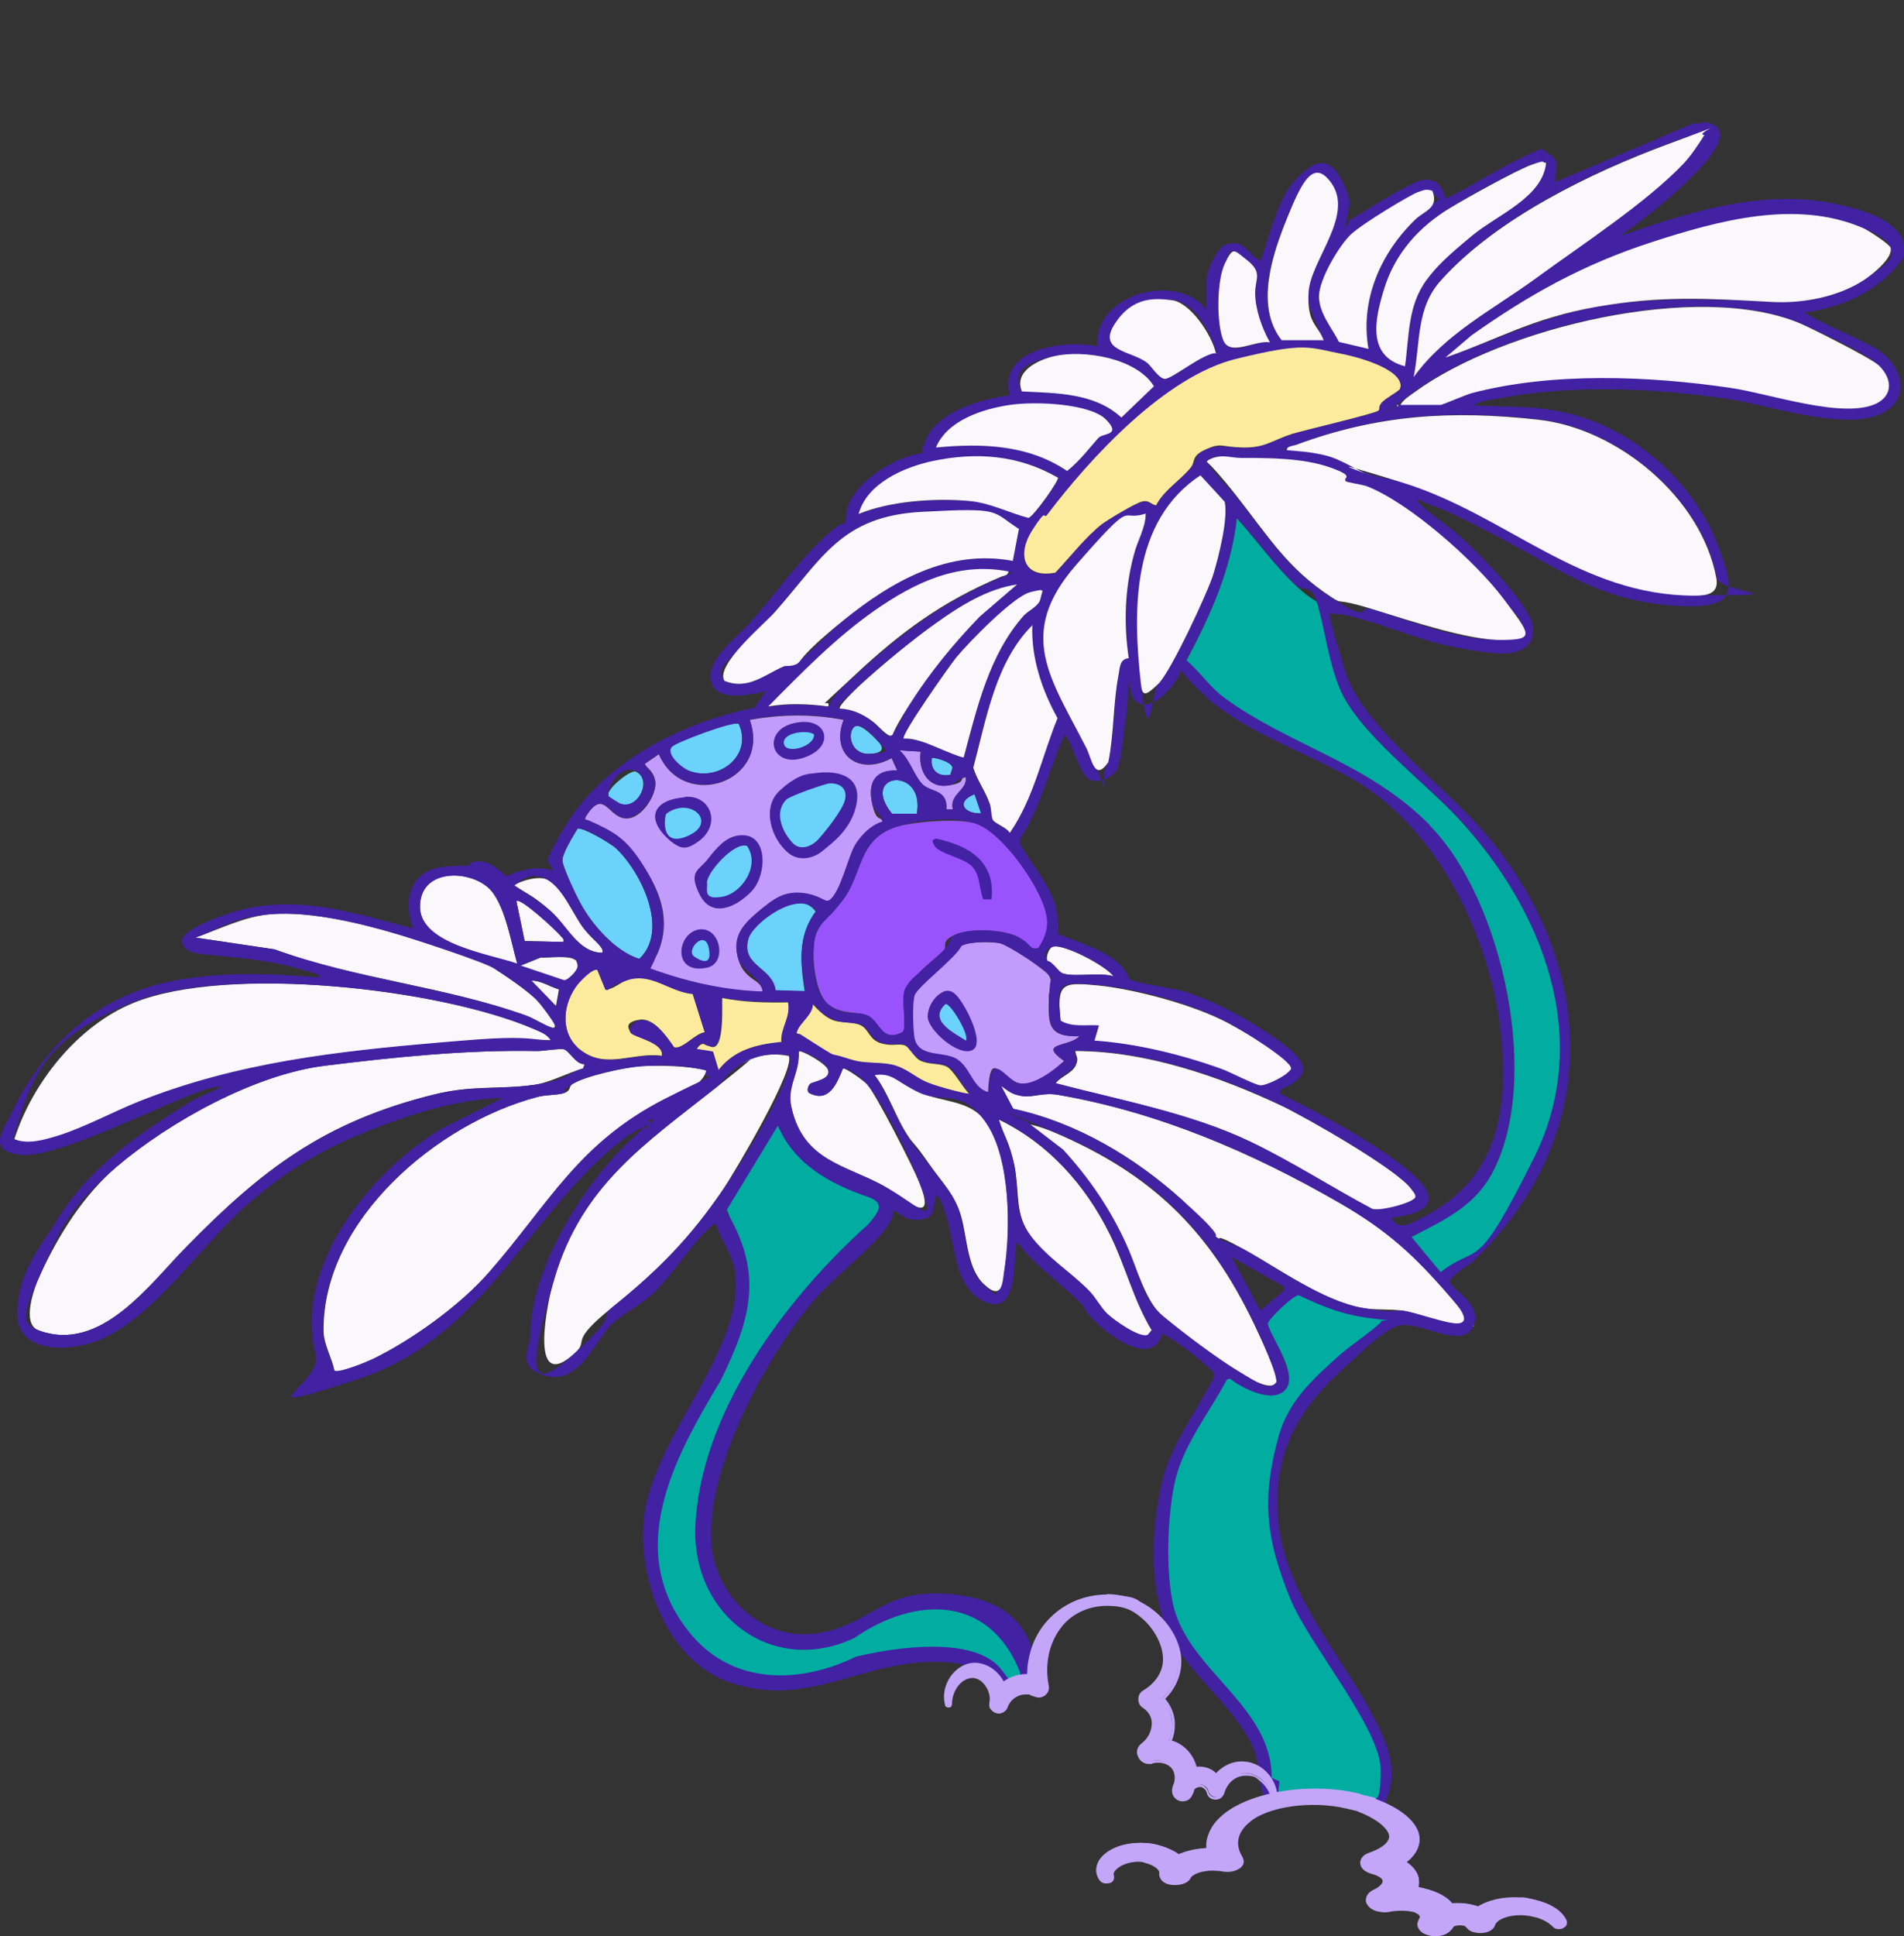 <?xml version="1.0" encoding="UTF-8"?>
<svg id="Layer_1" xmlns="http://www.w3.org/2000/svg" version="1.1" viewBox="0 0 438.4 445.6">
  <rect x="0" y="0" width="438.4" height="445.6" fill="#333333" stroke="none"/>
  <!-- Generator: Adobe Illustrator 29.6.1, SVG Export Plug-In . SVG Version: 2.1.1 Build 9)  -->
  <defs>
    <style>
      .st0 {
        fill: #fbf8fc;
      }

      .st1 {
        fill: #01aca1;
      }

      .st2 {
        stroke: #c3a6f8;
        stroke-linecap: round;
        stroke-linejoin: round;
        stroke-width: 2px;
      }

      .st2, .st3 {
        fill: #c3a6f8;
      }

      .st4 {
        fill: #fcea9d;
      }

      .st5 {
        fill: #6bd2fb;
      }

      .st6 {
        fill: #4221a3;
      }

      .st7 {
        fill: #9953fd;
      }

      .st8 {
        fill: #c39bfc;
      }
    </style>
  </defs>
  <g id="garden">
    <g id="flowersandbug">
      <g>
        <g>
          <path class="st1" d="M236.7,387.8c-1.7.1-4.2-.2-5.9-.5,1.8-2.4-4.4-5.8-6.1-6.5-5-2-19.8-.9-25.3.5s-6,2.5-8.9,3.4c-22.3,6.5-38.4-8.1-39.5-30.2s28.6-44.9,19.5-68.2-3.8-6.7-3.7-8.1l13.3-22c1.4,6.8,7.9,12.5,14,15.4s10.1,3.2,10.1,5.5c-1.4,5.4-7,8.6-10.7,12.4-15.4,15.8-33.6,43.5-31.5,66.5,1.2,13,13,23.7,26.2,22.3s16.6-10.7,31.2-9.2,18.1,10.6,17.5,18.7h-.2Z"/>
          <path class="st0" d="M134.6,244.9l-.3,1c-3.6,1-7.7,3.3-11.4,3.8-7.9,1.1-14.2,0-22.9,2.2-25.1,6.2-39.5,17.1-57.1,35.1-8.5,8.6-19.7,24.5-34,19.2-4.1-1.5-1-9.9.4-12.9,4.2-9.1,9.9-18.2,17.6-24.8,12.3-10.4,31.8-21.2,47.8-23.2,16.1-2,32.6-3.7,48.8-3.4,1.5,0,5.7-.6,6.3-.4,1.3.3,2.8,3.6,4.8,3.4h0Z"/>
          <path class="st0" d="M162.7,246.4c-1.5,4.3-6.2,4.8-9.5,6.5-20,10.2-26.6,24.1-40.5,39.9-6.7,7.6-17.8,15.6-26.8,20s-8,3.4-8.9,2.6c-.6-2.9-2.5-6.1-2.5-9.1-.2-25.6,26.3-47.8,49.2-53.8,2.1-.6,5-.4,6.4-1s.8-1.3,1.6-1.9c2.8-1.9,12.5-4,16-4.2s10.4-.2,15.1,1h-.1Z"/>
          <path class="st0" d="M126.8,239.5c-3,0-5.6-.5-8.6-.5-4.9,0-11.2.6-16.2,1-24.3,2-47,4.6-69.7,13.6-6.1,2.4-12.6,6-18.7,7.9s-7,2.1-10.3.7c4.1-12.9,14.6-26.2,27.5-31.4,21.7-8.8,70.7-3.3,92.3,6.1s3.2,1.3,4,2.7h-.3q0-.1,0-.1Z"/>
          <path class="st0" d="M233.3,255.2l-2.8-5.3c1.3.9,3.5,2.2,5.1,2.4,2.5.3,4.6-.9,8.1-.3,23.1,4,44.7,13.3,64.8,24.9,11.1,6.4,17.3,12.1,25.6,21.8s5.2,5.7,1.5,5.9-9.2-2.4-12.4-2.9-6.7-.1-9.7-.7c-8.9-1.7-19.1-9-27-13.4s-4.9-1.8-6.2-2.7-6-6.8-8.1-8.7c-10.9-9.9-24.4-17.9-38.9-21h0Z"/>
          <path class="st0" d="M181.5,242.9c2.3,2.3-12.6,27.3-14.9,30.7-7.7,11.4-15,18.8-25.5,27.2s-5.3,7.5-8.7,10.6c-11,10.1-6.3-12.3-4.8-17.1,6.4-21.5,21-31.1,37.3-44s3.2-3.5,5-4.8c3.4-2.5,7.4-3.3,11.5-2.5h.1q0-.1,0-.1Z"/>
          <path class="st0" d="M293.8,318.3c-1.5,2.1-7.3-1.8-8.8-2.7-4.5-2.7-13-9.1-17.1-12.5s-5.9-10.7-8.7-16.9-8.4-14.9-14.4-21.5l-7.7-5.9c2,.4,3.9,1.1,5.8,1.9,22.2,9.5,35.4,22.3,45.8,43.9.9,1.9,6,12.5,5.1,13.8h0q0-.1,0,0Z"/>
          <path class="st0" d="M243.1,249.3c1.1-1.5,3.8-2.3,4.6-4.1s0-2-.1-3.3c16.2,0,33.1,5.8,47.7,12.7,5.8,2.8,26.5,14.6,29.7,19.1s.9,1.1,1,1.9c-.3,1.2-8.3,3.4-10,2.7-9.2-4.9-18.6-10.9-27.9-15.4-13.8-6.7-30.1-9.6-44.9-13.5h-.1q0-.1,0-.1Z"/>
          <path class="st0" d="M113.8,222.9c2.5,1.6,8,5.3,10,7.5s3.7,4.9,3.9,5.4,0,.9-.7.7c-1.4-.4-3.9-2-5.7-2.7-18.8-6.8-39.2-8.4-58.1-15.3l-18.2-2.7c5.7-2,11.3-4.9,17.5-5.4,9-.7,20.7,2.1,29.3,4.7s19.9,6.4,22,7.8Z"/>
          <path class="st0" d="M201.2,247.4c4.4-.9,7.3,2.5,10.6,4,5.4,2.5,11.8,1.6,15.5,7.2,5.4,8.2,5.5,24.4,4,33.9-.2,1.3-.3,4-1.4,4.5-1.1.6-2.4-.6-3.2-1.3-4-3.5-4-10.9-5.4-15.8s-4.3-7.6-7.5-12.2-3.3-4.2-4.5-5.9c-3.1-4.5-4.6-10.1-8-14.5h-.1q0,.1,0,0Z"/>
          <path class="st0" d="M230,257.7c11.4,5.5,19.9,15,25.5,26.3,3.6,7.2,5.5,15.3,9.7,22.2l-.9,1.1c-1.8.9-7.9-3.5-9.4-4.9s-2.5-3.4-3.9-5c-4.2-4.4-10-7.9-13.7-12.9s-2.5-10-3.7-16-2.5-7.1-3.6-10.7h0q0-.1,0-.1Z"/>
          <path class="st0" d="M252,239.5l1-3.4c-3-.1-6.1.6-8.8-1.1-.9-8.7.3-9,8.5-8.2,8.2.8,22.3,4.4,30.5,8.9s14.4,8.6,14.1,10.4c-.9,1.6-5.5,3.9-7.1,3.8s-7.1-3.1-9-3.8c-9.2-3.3-19.4-5.8-29.2-6.5h0q0-.1,0,0Z"/>
          <path class="st0" d="M186.5,249.5c-.4.4-.9,1.7-.1,2.1,4.4,2.3,6.3-2.2,7.7-5.7.9,0,4.8,2.9,5.5,3.6,2,2.1,10.7,19.2,12.1,22.7,4.5,11.4-4.5,2.7-8.5.6-8.7-4.7-18.1-5.7-20.9-17.6s2-8.2,1.6-13.2c.4-.5,6.4,2.8,6.8,4.3.6,2.3-3.4,2.6-4.2,3.2h0Z"/>
          <path class="st4" d="M137.6,223.3l1.8,4.4c1.4.3,3.6-1.7,5.1-2.2,5.4-1.8,9.5,2.6,15,3.2l2.8,8.9c-2.1.1-5.2,4.1-7.1,3.4-1.6-2.3-4.6-6.8-7.9-6.3s-2.8,1.8-2.1,2.9,7.8,2.2,7.2,5.4c-6.5-.9-12.6,3.1-18.4-1.1-4.9-3.5-4.7-10-1.5-14.7s4.1-4.6,5.1-4h0q0,.1,0,.1Z"/>
          <path class="st4" d="M223.4,251.8c-.4.3-8.9-2.1-10-2.6-2.9-1.2-4.7-3.4-8.2-4.1s-5.7-.2-8-.8-3-1-5.5-1.5-6.4-4-7.6-4.7-.9.1-.6-.8c.7-2,3.6-3.7,3.6-6.2,1.3,1.4,2.9,3,4.7,3.7s4.9.3,6.6,1.3,1.8,3.2,4.4,4,4.1,0,5.5.5,2,2.8,3.8,3.6,4,.5,5.7,1.2,3.8,4.9,5.5,6.5h.1q0-.1,0,0Z"/>
          <path class="st4" d="M181.5,230.6c.8,3.6-1.7,5.9-1.5,9.3-5.7.5-10.8,1.7-14.5,6.5l-1.3-4.3-3.8-.6c1.5-2.5,2.7-.5,3.7-.5,2.7.1,2.1-9.4,2.2-11.3,5,1,10.2,1.1,15.3,1h-.1q0-.1,0,0Z"/>
          <path class="st0" d="M138.6,219.3c-5.5-.2-7.9-6.1-11.8-9.6s-5.5-4-8.4-5.9c1.6-1.2,5.9-2.3,7.7-1.3,3.7,2.2,5.9,8.1,8.4,11.3s5.1,4.5,4.1,5.5Z"/>
          <path class="st0" d="M129.7,216.8l-8.9-.2-1.9-9.2c.9-1,9.2,6.8,10.1,7.9s1,.6.7,1.5h0Z"/>
          <path class="st0" d="M132.5,220.9c.3.3.4.8.5,1.2.3,1.1-2.2,3.6-3.1,3.6l-10.1-3.4,4.7-1.9c1.8.1,6.8-.6,8,.6h0q0-.1,0-.1Z"/>
          <path class="st0" d="M128.7,227.7l-.7,3.9-5.7-5.9c2.3,0,4.2,1.4,6.3,2h.1,0Z"/>
          <path class="st0" d="M112.3,204.2c3.9,3.3,5.4,12.8,6.8,17.6-6.3-2.1-22.4-4.4-22.4-13.1s10.8-8.6,15.6-4.5h0Z"/>
          <g>
            <path class="st0" d="M256.4,224.7c-3.2-.9-8.8.2-11.5-.6s-2.2-2.7-3.7-2.9c-.5-.8.3-3,1.2-3.3,2.4-.8,12.2,4.4,14,6.8Z"/>
            <g>
              <path class="st8" d="M194.3,165.6c-3.2,8.3,3.6,13,11,8.9l1.3,2.9c-5.1-.2-6.8,2.8-5.8,7.5s2.1,2.7,2.4,4.3c-2,.4-5,3.3-6.1,5-1.8,2.7-3.5,11.3-6.2,13.1s-4.4-1.5-6.2-1.7c-4.1-.4-7,1.7-10,4.2s-6.2,5.9-4.7,11,5.4,4.4,5.6,7.5c-9-.3-17.7-2.3-26.1-5.4.2-1.4,1.4-2.3,2-3.7,3.1-7.5.5-14.1-3.7-20.4s-6.4-7.2-12.3-9.9-.9.3-.7-.8c4.1-6.6,5-.6,8.7.2s7.3-4.6,7.4-7.7-2.5-4.1-2.4-4.8l3.2-2.2c5.8,13.3,26,6.3,20.9-7.9,7.2-1.3,14.5-1.4,21.7,0h0q0-.1,0-.1Z"/>
              <path class="st5" d="M141.9,195.3c5.7,5.4,12.3,18.8,5.3,25.4-5.5-1.7-10.9-7.9-13.6-12.9s-4-8.7-4.1-9.6c-.2-1.6,2.6-6,3.5-7.5,1.5-.2,7.7,3.5,8.9,4.6h0Z"/>
              <path class="st5" d="M185.4,228.2l-6.9-.2c-.6-5.3-7.9-5.6-6.3-11.7s11.9-11.8,15.6-6.5c-4.2,5.7-3.5,11.9-2.5,18.5h.1q0-.1,0-.1Z"/>
              <path class="st5" d="M170.1,166.6c3.3,7.2-4.4,13.3-11.2,10.9s-5.5-3.7-4.3-5.5,14.6-6.2,15.5-5.4Z"/>
              <path class="st5" d="M211.1,187.3h-5.7c-7.7-9.5,7.7-11.1,5.7,0Z"/>
              <path class="st8" d="M212,173c-.6,4.1,1.5,8.4,6.2,7.8s2.4-1.9,4.2-1.9c.3,3.1-3.8,3.8-3,7.4h-1.5c.3-4.6-3.6-4-5.4-5.7s-3.1-6-5.4-7.9l4.9.3h0Z"/>
              <path class="st5" d="M140.1,183.2c-.8-1.4,5.2-6.2,6.3-5.6,3.9,1.9.5,8.8-3.5,7.5s-2.8-1.7-2.9-1.8h.1q0-.1,0,0Z"/>
              <path class="st5" d="M197.1,167.1c1.4-.4,4.5,2.9,5.4,3.9,1.4,1.8-.2,2.4-2,2.5-5.2.4-5.5-5.8-3.4-6.4Z"/>
              <path class="st5" d="M218.9,178.3c-2.9.7-4.8-1-4.4-3.9,1.3,0,4.6,1,4.8,2.3l-.5,1.6h.1,0Z"/>
              <path class="st5" d="M224.4,182.8l1.5,4.4c-4.1.1-5.8-2.8-1.5-4.4Z"/>
              <path class="st6" d="M187.3,178c5-.8,10.9.2,10,6.5s-6.1,9.8-7.6,11.1c-2.2,2-5.7,2.8-8.2.7-3.9-3.2-6.2-10.4-2-14.3s6.7-3.9,7.8-4h0Z"/>
              <path class="st6" d="M170,192.3c7-1,6.7,9.1,3,12.9s-9.2,6.1-11.9.7-.2-5.5,1.9-8.2,4.1-5,7-5.4Z"/>
              <path class="st6" d="M157.7,183.4c5.9-.5,8.5,6.3,3.2,10.2-2.7,1.9-3.9,2.1-6.6-.1-5.7-4.9-4.2-9.4,3.4-10h0q0-.1,0,0Z"/>
              <path class="st6" d="M184.3,166.2c6-.6,7.6,5,2.2,7.6-9.2,4.5-12-6.7-2.2-7.6Z"/>
              <path class="st6" d="M160.6,214c5.2-1.2,7,7.6,2.3,8.7-8,1.8-7.2-7.5-2.3-8.7Z"/>
              <path class="st5" d="M181.1,184c.8-.8,8.8-3.6,9.9-3.7,3.1-.1,4.5,1.9,3.2,4.8-1.3,2.9-5.5,7.9-6.2,8.5-1.7,1.5-4,2.1-5.6.3-2.4-2.6-4.2-7.1-1.3-9.9h0Z"/>
              <path class="st5" d="M172,194.7c3.1,4.4-1.1,10.9-5.7,11.7s-3.3-1.7-3.5-3.2c-.2-2.2,6.2-9.5,9.2-8.5Z"/>
              <path class="st5" d="M153.4,187.3c5.5-4.1,11.9,1.9,5.2,5s-5.6-4.3-5.2-5Z"/>
              <path class="st5" d="M187.4,169c.4,2.7-6.4,4.8-6.9,2.2s5.4-3.3,6.9-2.2Z"/>
              <path class="st5" d="M159.9,220.2c-2.2-1.4,2.4-6.5,3.3-2s-2.1,2.8-3.3,2Z"/>
            </g>
            <g>
              <path class="st8" d="M248.5,238.5c-2.4,2.6-9.7,1.3-3.5,5.7-2.9,2.5-6.3,6-10.5,5.1s-6.5-8.4-7,2.1c-3.7-1-4.7-6-7.2-7.6s-9.2-.1-9.9-5.4-.2-8.1.1-9.3c.6-2,9.4-8.6,10.8-11.4,1.8-1,6.8-1,8.9-.6s10.7,6.3,11.3,7.4c1.1,1.8,0,3.1,0,4.9-.1,6-.5,9.3,6.9,9.1h.1,0Z"/>
              <path class="st6" d="M217.3,228.2c.9-.3,1.6-.2,2.4.4,2,1.4,7.4,11.5,4.2,13.1s-10.5-4.8-10.3-7.9,2.5-5.2,3.8-5.6h-.1,0Z"/>
              <path class="st5" d="M222.4,239.5c-3-1.9-8.7-4.7-4.7-8.4,1.1-.3,5.6,7.1,4.7,8.4Z"/>
            </g>
            <g>
              <path class="st7" d="M239.1,218.2c-2.2.6-2.9-1.7-4.8-2.6-3.5-1.7-10.8-2-14.3-.5s-1.9,2.7-2.6,3.5c-1.6,1.7-4.3,3.7-5.8,5.3s-3.1,3.5-3.2,3.7c-1,2.1.5,8.5-.5,9.9-4.8,2.6-5.6-2.4-7.8-3.6s-6-.2-9.2-2.6-4-10.5-3.4-14.7,4.5-6.6,6.9-9.9c4.1-5.9,3.3-13.2,11.4-16.2,3.9-1.4,15.1-2.3,19-.9,6.1,2.2,14.3,14,15.9,20s.2,5.7-1.6,8.6h0Z"/>
              <path class="st6" d="M228.3,207h-1.9c-1-2.5-.7-5.8-2.7-7.7s-7.6-2.9-8.5-4.6-.4-1.2.3-1.7c7.5,1.6,13.8,5.2,12.8,14.1h0q0-.1,0-.1Z"/>
            </g>
          </g>
        </g>
        <g>
          <path class="st6" d="M392,28.1c8.4.8,1.6,8.4-1.5,11.6-5.2,5.4-11.3,10.2-17.4,14.6,19.2-6.7,38.4-12.5,58-4.9,3,1.2,7,3.8,7.3,7.2v2.5c-3.7,5.5-9.7,9.4-16,11.3s-6.4,1.1-6.7,1.7c4.9,2.9,10.8,5.1,15.8,7.9,6.7,3.7,9.2,12.4.7,15.6-8.9,3.3-25.3-2.5-35.1-3.9-17.1-2.4-35-3.2-52,0-1.9.4-4.2.5-5.8,1.6,6.8.4,13.5,0,20.2,1.5,15.8,3.1,30.2,15.6,36,30.6,4,10.3,4.6,14.6-8.1,14.1-18.7-.8-27.3-8-42.6-16s-12.4-5.8-18.5-8.6c-.3.4,1.3,1.6,1.5,1.9,3,2.6,6.4,4.8,9.3,7.5,3.9,3.5,15,14.9,15.8,19.7s-3.1,6.3-6.5,6.4-9.7-1.1-12.2-1.6c-6.9-1.4-13.7-4.3-20.4-6.2s-5.1-.9-7.6-1.5c-.5.5,3.3,12.6,3.8,14.2,4.4,12.6,23.8,26.5,32.9,37.6,25,30.4,25.7,68.8-3.2,96.9-1.8,1.8-4.4,2.8-5.9,5-.3,1.8,8.1,5.2,5.3,10.7s-13.3-2.4-17.9-.1-8.5,6.7-10.7,8.5c-10.9,9.6-17.3,19.6-16.3,35,1.2,17.1,13.4,30.4,21.1,44.5,3.7,6.8,7.3,13.9,3.5,21.6-.9.8-1.6.2-2,.3l-1.1-.5c2.3-8.3.2-12.6-4-20-14.5-21.1-29.1-45-15.6-70.8,5.4-7.4,12-13.8,19.8-19.1-6.1-.7-11.9-2.6-17.3-5.4-2.2,1.7-4.3,3.5-6,5.7l4.1,10.5c2.4,10.4-9,7-14,3.5-7.8,11.8-12.4,20.4-12.9,34.6-.3,9,0,18.5,5.8,25.7l10.9,13c3.8,4.8,6.9,10.3,7,16.5,2.1.5,2.5,3.4.5,3.9-.7,0-2.1,1.3-3.2,0-1.1-3.8-.7-7.1-2.4-10.9-4.8-10.5-16.5-17.6-20.4-28.9s-2.2-24.8-.3-32.6,7.8-15.8,11.7-23.3v-1.4c-3.6-3.4-7.5-6.4-11.8-8.9-2.1,7.9-12.1.7-15.5-2.8s-1.9-2.8-3-3.9c-4.9-5-10.9-8.8-15-14.5-.8,4.4.4,17.8-7.8,13.7s-5.8-17.9-10.7-24.6l-.9,4.3c-.8,1.8-3.5,1.8-5.2,1.5s-2.4-1.7-3.8-1.9c0,1.4-.7,2.6-1.5,3.7-3.9,5.4-12.1,11.4-16.7,16.8-11,12.8-25.1,39-23.7,56.2,1.1,12.8,12.7,23.1,25.7,20.3,11.8-2.5,13.9-10.1,29.2-8.8s18.7,9.6,20.1,16.9.5,4.1-2.6,4.3c-.9-.7-1.3-1.8-1.4-3.4-7.1-17.6-24-17.4-38.1-7.7-18.8,8.9-37.4-5.2-36.6-25.6,1.1-26.3,20.9-52.7,39.8-69.6,2.3-2.7,4.1-4.9,0-6.3-8.7-3-16.9-7.4-20.8-16.4l-11.9,19.6c8.6,14.3,5.8,24.7-1.3,39.1-10.8,17.9-22.7,39.7-6.5,58.7,9.8,11.4,25,11,37.7,4.8,8.7-2.1,27.3-5,33.5,3s2,3.3-.2,3.4c-3.8-.7-5.1-4.1-9.7-4.8-20.3-2.9-33.4,11.2-53,4.2-14-5-20.7-23.2-19.5-37,1.6-19.1,23.7-39.4,21-57.6-.6-3.9-3.2-7-4.3-10.7-.7-.2-.8.1-1.2.5-4.7,4.1-8.8,11.3-13.8,15.8-2.7,2.5-7.1,4.6-9.3,6.9-3.8,4.1-7.3,13.5-14.7,11.7s-3.8-6.6-3.8-9c-.2-15.4,12.4-35.5,23.4-45.6s1.8-1.9,2.4-2.3,1.5.3,1.3-.6c-2.8.5-5.9,3.1-8.1,4.9-20.5,17.5-30.5,44.2-58.9,53.4s-7.7,1.2-9.5-5.8c-5.2-20.2,12.7-42.2,29.1-52l14-7c-10.8.3-21.1,3.7-31,7.6-10.8,4.3-18.8,9.1-27.6,16.7-10.7,9.3-21.2,25.6-33.8,31.2-6.3,2.8-19.3,3.9-19.4-5.7s5.7-16,8.4-20.5c7.8-13.3,19.1-20.7,31.9-28.7l6.9-3.2c-2.2,0-4.5.8-6.5,1.6-8.9,3.3-32,15-39.9,14.1s-4.2-5.5-2.1-9.7c7.7-16,20.1-27.3,38-30.5,11.2-2,22-1.5,33.2-.6-.7-1-2.8-1.4-3.9-1.7-8.5-2.5-14.8-2.8-23.4-3.7-2-.2-4.6-.8-4.7-3.2.3-2.8,11-6.4,13.7-7,13.6-3.4,26.5.9,39.5,4.3-2.5-7.4-.4-13.8,8.1-14.3s3.3.5,3.9.4.9-1,1.6-1.3c3.1-1,5.8,1.2,7.8,3.2,3.2-1.4,7.2-2.6,10.6-1.3.2-1-1-1.6-.9-2.6s2.7-5.6,3.3-6.6c9-15.6,27-24.8,44.2-28.3l2.7-3.9c-3.5,1-11.7,2.7-12.7-2.3s6-10,9-13.4c5.2-5.8,10.7-13.5,16.2-18.8s5.4-3.7,5.6-4c.3-.5.3-3.1,1-4.7,2.5-5.6,10.8-10.7,16.8-11.5,1-8.9,12.6-12.3,20.2-13.3-2.7-10.9,12.5-12.8,20.2-11.3-1-12,18.3-17.3,25.1-8.4v-7.1c0-1.8,2.5-7.3,4.4-7.9,4.1-1.3,4.8,1.7,7.2,3.2s.4.8,1,0c2.4-6.2,3.6-13.9,8.4-18.7s7.7-4.1,10.3,1,1.4,5.7.9,9.2-.4.7.4.6c0-.4,0-.7.4-.9,2.9-1.8,13.9-8.7,16.4-9.2,5.2-1,5.3,4.3,5.7,4.2,6-2.8,11.7-6.7,17.7-9.5s3.8-2,6.2-.6,1.4,3.4,1.3,5.6-.7.6.5.5l31.3-13.3h2v-.3q.1,0,.1,0ZM392.5,31c-3-.3-5.8,1.1-8.5,2.1-17.7,6.4-39.4,17.1-52.1,31.2-5.9,6.5-4.8,14.3-6.4,22.4,7.3-10.1,18.7-15.8,28.5-23s25-17.1,33.6-26.1c1.8-1.9,3.5-4.5,4.9-6.7,0,0,0,.1,0,0ZM356,37.4c-1.2,0-2.2,0-3.3.4-3.4,1.1-15.1,7.7-18.7,9.9-7.2,4.4-12.8,10.5-15.3,18.7-2.1,6.8-4.1,15.5,4.8,17.8,1-7,.7-14,5-19.9s7.4-7.7,10.5-10.2c5.8-4.7,16.3-8.8,17-16.8,0,0,0,0,0,0ZM304.7,78.3c-1.3-3.7-3.7-6.9-3.5-11.1.4-7.3,10.6-17.5,5.3-25.1-4-5.8-8.8,4.5-10.2,7.9-3.4,8.4-7.6,20.3-1.3,28.2h9.6s.1,0,.1,0ZM329.8,43.9c-1.1-.3-2.2,0-3.3.3-2,.7-13.7,8.2-15.4,9.7-2.7,2.5-7.4,10.7-7.4,14.3s3,7.2,4.6,10.5l6.8,1.6c-2-11.2,2.8-22.1,10.8-29.8s5.5-2.6,3.9-6.6h0ZM332.8,82.3c11.9-4.1,22.4-9.5,34.9-11.7s25.5-1.9,40.3-1.1c7.1.4,15.5-1.2,21.4-5.2s6.6-5,5.9-7.3-5.3-4.1-6.3-4.5c-15.5-6.7-33.4-1.7-48.6,3.2-15.7,5.1-28.2,12-41.6,21.5l-6,5.1h0ZM292.4,78.8c-2-3.4-3.3-7.2-3.4-11.1s2-4.9-2.2-8.1-3.4-1.9-4.8,1.1-2,13.7-.3,17.7,7.4-.2,10.7.4h0ZM280.1,81.3c-1.2-4.7-4.9-11.6-10.1-12.3s-11,1.9-13.2,5.4c-4.1,6.3,3.6,6.3,7.3,8.9s3.4,3.6,4.1,3.8c1.5.4,9.2-6.2,12-5.9h-.1q0,0,0,0ZM322.5,93.1h9.1c.4,0,5.8-2.4,7.1-2.7,18.6-4.9,40.9-3.9,59.8-1.2,8.9,1.3,25.6,7.3,33.4,3.6,4.1-1.9,3.6-5.8.7-8.7s-15.5-8.6-18.3-9.8c-23.5-9.8-68.3,1-88.6,15.8s-2.6,1.7-3.3,2.9h.1q0,0,0,0ZM317.4,94.5c.2-.2.2-1.3.8-1.9,1-1.1,2.9-1.9,4-2.9l.2-.7c.1-4.1-10.2-6.8-13.3-7.4-7.9-1.5-16.8-.8-24.6,1.1-16.3,4-33.6,22.8-43.5,35.9s-2.5,2.2-3.4,3.5c-3.5,5.6-2,11.2,5.3,9.8,3.3-3.5,7.1-8.5,10.9-11.3,3.8-2.8,8.2-4.9,9.2-5.1,1.5-.3,1.7.7,3.1.9,1.7-3.4,5.5-5.7,7.9-8.6s.7-3,3.6-4.3,5.2-.5,8.5-.4c5.1,0,6.6-1.6,11.2-3.1s19.2-4.7,20-5.4h.1q0,0,0,0ZM235.3,90.1c7.9.4,16.7.3,22.8,6l7.5-7.2c-4-6.5-16.1-8.5-23.1-6.9s-9.2,3.5-7.3,8.1h.1ZM215.5,103c10.5-1,21.2-.7,30.2,5.4,2.8-2.2,4.9-5,7.2-7.6s4-1.8,1.8-4.2c-3.5-3.7-17.2-4.1-22.2-3.4s-14.5,3.5-17,9.8ZM321.7,93.1v.5c.3-.2.3-.3,0-.5ZM296.3,103.5c3,.3,6,.5,8.9,1.2s6.5,3.3,9.9,4.4,5.5,1.1,8,1.9c23.9,7.5,40.7,25.9,67.2,26s5.6-.5,5-4c-3.4-18.4-22.6-34.4-41-36.5-20-2.2-36.9-1.2-55.8,5.8s-2.1.3-2.1,1.1c0,0-.1,0-.1,0ZM243.6,109.9c-9-5.2-18.7-5.9-28.7-3.8-6.6,1.4-15.2,5.1-17.1,12.2,7.2-3,17.6-3.6,25.4-3s9.1,2.7,13.7,3.9c1.2-.3,7.1-8.8,6.8-9.3h-.1,0ZM309.7,110.7c-1-.7,0-1.8-3.6-3.1-6.2-2.2-14-2.2-20.5-2.2s-4.7-1.1-7.6.5c-.7.9,5.5,7,6.4,8.1,7.4,9.4,11.8,16.8,21.9,23.4s6.1,1.8,9.5,2.8c9.4,2.8,19.9,7.3,29.9,7.1s2.8-6.3.2-9.6c-6.4-8.5-21.6-21.9-31.4-25.8-1.1-.4-4.6-.9-5-1.2,0,0,.2,0,.2,0ZM276.4,109.4c-15.9,10.5-15.6,31.1-13.7,48s2.5,1.4,4,0c2.9-2.8,11.3-20.9,12.7-25.3s3.3-12.7,2.6-16.6l-5.6-6.1h0ZM234.6,121.8c-6.5-4.2-14.8-4.4-22.4-4-18.7,1-22.9,10.7-34,23.2s-13.7,12.1-11.5,15.7c5.4,2.3,9.2-1.4,13.6-3.3s1.9,0,2.9-.5,8.7-8.3,11-10.2c11-8.9,24.1-16.4,38.9-13.6l1.4-7.3h.1ZM263.8,118.2c-6.4,2.1-11.7,6.8-16,11.8-14,16-5.8,26.2,2.3,42.1,8.1,15.9,1.9,8.1,5.1,3.3,1.4-6.4,1.2-13.5,2.3-19.8s.2-3.9,2.4-4.1c-1.2-7.9-.8-16.2,1.2-23.9s2.7-6.1,2.7-9.4h0ZM329.2,189.9c16.8,17.1,25.9,59.3,14.1,80.5-11.8,21.2-11.2,10.5-18.3,14.2l6.7,8.1c9.1-7,16.4-16,21.5-26.3,13.7-27.4,2.1-56.9-17.3-78-7.7-8.3-23.4-20-27.5-30.2s-3.2-12.3-4.8-18.4-3.4-3.4-5.2-5.1c-5-4.7-8.9-10.4-13.6-15.5-1.3,11.8-6.1,22.4-11.6,32.7,3.1,2.6,5.5,6.2,8.7,8.6,15.2,11.2,33.1,15,47.3,29.3h0q0,.1,0,0ZM232.2,131.6c-11.6-2.3-21.5,2.6-30.7,9-9,6.2-16.8,14.3-24.5,22.1,4.5-.8,9.2-.6,13.8,0,.8-2.6,3.9-5.2,6-7.1,10.8-10,20.4-17.1,33.9-22.8s1.5-.3,1.6-1.1h-.1q0-.1,0,0ZM234.2,134.5c-7,1-13.2,4.9-18.9,9s-12.5,9.7-17.6,14.4-5,4.6-4.4,5.2c2.8.1,5.4,1.3,7.6,3s3.1,3.8,4.2,3.2,3.4-5.8,4.2-7.1c4.7-7.4,10.1-14,16.2-20.3l8.6-7.4h.1,0ZM208.1,170c1.7,0,3.2.4,4.8.9s8.6,3.7,9,3.4c3-11.5,5.8-23.4,13.8-32.6,1.1-1.2,3.7-2.7,3.9-4s-1-1.8-2.4-1.4c-3.9,1.1-14.1,11.6-17,15s-13,18.1-12.1,18.7h0ZM237.7,143.9c-8.5,8.5-10.7,21.6-13.7,32.9.9,2.9,2.8,5.4,3.8,8.3s.3,2.9.7,3.7,3.3,1.8,3.9,3c5.5-7.9,7.4-17.6,11-26.4-3.6-6.5-6.2-13.9-5.8-21.4h.1ZM277.8,160.4c-2.1-1.8-4.2-3.9-5.9-6.2-.8,3.6-8.2,11.4-11.1,6.2l-1-3.7c0,2.8-.2,5.7-.6,8.6s-1.1,10.1-2,11.8-4.3,3.5-6.5,2.2-3.7-8.1-5.5-10.3c-3.7,7.9-5.5,16.8-10.4,24.2v1c2.7,4.7,7.6,10.2,8.5,15.6s-.3,4.4.6,5.3c4.2,1.7,11,3.7,14.1,7.1s1.2,2.6,2.2,3.2c1.8,1,9.2,1.9,12.1,2.7,7.1,2.1,15.5,6.7,21.5,11s9.8,7.9,1.2,11.6l-.3,1c9.2,4.6,18.7,9.6,27,15.7s11.5,11.3-1.3,12.9c1.6,3.4,5.3.9,7.7-.4,17.1-8.9,19.3-24.8,17.4-42.7s-12.4-45.2-33.6-57.6c-10.9-6.4-24.4-10.6-34.3-19.2h.2,0ZM194.3,165.6c-7.2-1.4-14.5-1.3-21.7,0,5.1,14.2-15.2,21.2-20.9,7.9l-3.2,2.2c-.2.6,2.5,2.6,2.4,4.8-.1,3.1-4,8.4-7.4,7.7s-4.7-6.8-8.7-.2c-.2,1.1.2.6.7.8,5.9,2.6,8.7,4.3,12.3,9.9s6.8,12.9,3.7,20.4-1.8,2.2-2,3.7c8.4,3.1,17.1,5.1,26.1,5.4-.2-3.1-4.7-4.6-5.6-7.5-1.6-5.1,1.1-8,4.7-11s5.9-4.6,10-4.2,5.3,2.3,6.2,1.7c2.7-1.7,4.4-10.4,6.2-13.1s4.1-4.5,6.1-5c-.2-1.5-2-2.5-2.4-4.3-1-4.8.7-7.7,5.8-7.5l-1.3-2.9c-7.4,4.1-14.3-.6-11-8.9h0q0,.1,0,.1ZM170.1,166.6c-.9-.8-14.9,4.4-15.5,5.4-1.2,1.9,2.8,5,4.3,5.5,6.8,2.4,14.5-3.7,11.2-10.9ZM197.1,167.1c-2.1.6-1.8,6.8,3.4,6.4s3.4-.7,2-2.5-4-4.3-5.4-3.9ZM212,173l-4.9-.3c2.3,1.9,3.4,6.1,5.4,7.9s5.8,1.1,5.4,5.7h1.5c-.9-3.6,3.3-4.2,3-7.4-1.9,0-2.1,1.7-4.2,1.9-4.7.6-6.8-3.7-6.2-7.8h0ZM218.9,178.3l.5-1.6c-.2-1.2-3.6-2.3-4.8-2.3-.5,2.9,1.5,4.5,4.4,3.9h-.1,0ZM140.1,183.2c0,.1,2.6,1.8,2.9,1.8,4,1.3,7.3-5.6,3.5-7.5s-7.1,4.3-6.3,5.6h-.1q0,.1,0,0ZM211.1,187.3c2-11.1-13.4-9.5-5.7,0h5.7ZM224.4,182.8c-4.3,1.7-2.7,4.6,1.5,4.4l-1.5-4.4ZM239.1,218.2c1.8-2.9,2.5-5.2,1.6-8.6-1.6-6.1-9.9-17.9-15.9-20s-15.2-.5-19,.9c-8.1,3-7.2,10.3-11.4,16.2s-6.3,5.5-6.9,9.9-.3,11.8,3.4,14.7,6.5,1.1,9.2,2.6,3,6.2,7.8,3.6c.9-1.3-.5-7.8.5-9.9s2.7-3.2,3.2-3.7c1.5-1.6,4.2-3.6,5.8-5.3s1.2-2.9,2.6-3.5c3.5-1.5,10.8-1.2,14.3.5s2.6,3.2,4.8,2.6h0ZM141.9,195.3c-1.2-1.2-7.4-4.9-8.9-4.6-.9,1.5-3.7,5.9-3.5,7.5s3.4,8.4,4.1,9.6c2.6,5,8.1,11.2,13.6,12.9,7-6.6.4-20-5.3-25.4h0ZM112.3,204.2c-4.8-4.1-15.6-4.1-15.6,4.5s16.2,10.9,22.4,13.1c-1.4-4.7-2.9-14.3-6.8-17.6h0ZM138.6,219.3c1-.9-3.4-4.5-4.1-5.5-2.5-3.2-4.7-9.2-8.4-11.3s-6,0-7.7,1.3c2.8,1.9,5.8,3.6,8.4,5.9,3.9,3.5,6.3,9.5,11.8,9.6ZM129.7,216.8c.2-.9-.4-1-.7-1.5-.9-1.1-9.2-8.8-10.1-7.9l1.9,9.2,8.9.2h0ZM185.4,228.2c-1.1-6.5-1.8-12.8,2.5-18.5-3.7-5.3-14.7,2.8-15.6,6.5-1.6,6.2,5.6,6.4,6.3,11.7l6.9.2h-.1q0,.1,0,.1ZM113.8,222.9c-2.1-1.4-18.6-6.8-22-7.8-8.7-2.6-20.3-5.4-29.3-4.7s-11.8,3.4-17.5,5.4l18.2,2.7c18.9,6.9,39.3,8.6,58.1,15.3,1.8.7,4.3,2.3,5.7,2.7,1.4.4.9,0,.7-.7s-3.3-4.8-3.9-5.4c-2-2.2-7.5-5.9-10-7.5ZM248.5,238.5c-7.4.2-7-3.1-6.9-9.1s1.1-3.2,0-4.9-9.9-7.1-11.3-7.4c-2-.5-7.1-.4-8.9.6-1.3,2.8-10.2,9.4-10.8,11.4s-.3,7.8-.1,9.3c.6,5.3,6.7,3.3,9.9,5.4s3.5,6.6,7.2,7.6c.5-10.4,3.9-2.8,7-2.1s7.6-2.6,10.5-5.1c-6.3-4.3,1-3.1,3.5-5.7h-.1,0ZM256.4,224.7c-1.7-2.5-11.6-7.6-14-6.8s-1.7,2.5-1.2,3.3c1.5.3,2.5,2.6,3.7,2.9,2.7.8,8.3-.4,11.5.6ZM132.5,220.9c-1.2-1.2-6.2-.4-8-.6l-4.7,1.9,10.1,3.4c.9,0,3.5-2.5,3.1-3.6-.1-.4-.2-.9-.5-1.2h0q0,.1,0,.1ZM137.6,223.3c-1-.7-4.5,3-5.1,4-3.2,4.7-3.4,11.2,1.5,14.7,5.8,4.1,11.9.2,18.4,1.1.6-3.2-6.5-4.3-7.2-5.4s1-2.7,2.1-2.9c3.3-.5,6.3,4,7.9,6.3,1.9.6,4.9-3.3,7.1-3.4l-2.8-8.9c-5.4-.5-9.5-5-15-3.2s-3.8,2.5-5.1,2.2l-1.8-4.4h0q0-.1,0-.1ZM128.7,227.7c-2.1-.7-4.1-2.1-6.3-2l5.7,5.9.7-3.9h-.1,0ZM126.8,239.5c-.7-1.4-2.6-2.1-4-2.7-21.6-9.3-70.6-14.8-92.3-6.1s-23.4,18.5-27.5,31.4c3.3,1.4,7,.3,10.3-.7,6.1-1.9,12.7-5.5,18.7-7.9,22.7-9,45.4-11.5,69.7-13.6,5-.4,11.3-1,16.2-1s5.7.5,8.6.5h.3ZM252,239.5c9.8.7,20,3.2,29.2,6.5,2,.7,7.7,3.7,9,3.8s6.2-2.2,7.1-3.8c.3-1.8-12-9.3-14.1-10.4-8.3-4.5-21.1-8.1-30.5-8.9s-9.3-.5-8.5,8.2c2.7,1.6,5.8.9,8.8,1.1l-1,3.4h0q0,.1,0,0ZM181.5,230.6c-5.1,0-10.3,0-15.3-1-.1,1.9.4,11.5-2.2,11.3s-2.2-2-3.7.5l3.8.6,1.3,4.3c3.7-4.7,8.7-5.9,14.5-6.5-.2-3.4,2.3-5.7,1.5-9.3h.1q0,.1,0,0ZM223.4,251.8c-1.8-1.6-3.4-5.7-5.5-6.5s-3.8-.3-5.7-1.2-3.2-3.4-3.8-3.6c-1.4-.5-3.4.2-5.5-.5s-2.8-3.1-4.4-4-4.2-.3-6.6-1.3-3.4-2.3-4.7-3.7c0,2.5-2.9,4.3-3.6,6.2s.2.6.6.8c1.1.7,7.1,4.6,7.6,4.7,2.5.5,3.3,1,5.5,1.5s5.6.3,8,.8c3.5.8,5.3,2.9,8.2,4.1s9.6,2.9,10,2.6h-.1q0,.1,0,0ZM134.6,244.9c-2,.2-3.5-3.1-4.8-3.4s-4.8.5-6.3.4c-16.2-.3-32.7,1.4-48.8,3.4-16,2-35.6,12.8-47.8,23.2s-13.4,15.6-17.6,24.8-4.5,11.4-.4,12.9c14.3,5.3,25.5-10.6,34-19.2,17.6-18,32-28.9,57.1-35.1,8.7-2.1,15-1.1,22.9-2.2s7.8-2.8,11.4-3.8l.3-1h0ZM186.5,249.5c.8-.7,4.8-1,4.2-3.2s-6.4-4.8-6.8-4.3c.4,5-2.9,8-1.6,13.2,2.8,11.9,12.2,12.9,20.9,17.6s13,10.8,8.5-.6-10.1-20.5-12.1-22.7-4.6-3.7-5.5-3.6c-1.4,3.5-3.2,8-7.7,5.7-.8-.4-.3-1.7.1-2.1h0ZM243.1,249.3c14.8,3.9,31.1,6.9,44.9,13.5,9.4,4.5,18.7,10.5,27.9,15.4,1.6.7,9.7-1.4,10-2.7,0-.8-.5-1.3-1-1.9-3.2-4.5-23.9-16.3-29.7-19.1-14.5-7-31.4-12.7-47.7-12.7,0,1.3.7,2,.1,3.3s-3.5,2.6-4.6,4.1h.1q0,.1,0,.1ZM181.5,242.9c-4.1-.7-8,0-11.5,2.5s-3.3,3.4-5,4.8c-16.3,12.9-31,22.5-37.3,44s-6.2,27.2,4.8,17.1,4.8-7.5,8.7-10.6c10.5-8.5,17.8-15.9,25.5-27.2s17.2-28.4,14.9-30.7h-.1q0,.1,0,.1ZM162.7,246.4c-4.6-1.2-10.2-1.4-15.1-1s-13.2,2.3-16,4.2-.8,1.5-1.6,1.9c-1.4.6-4.3.4-6.4,1-22.9,6.1-49.4,28.3-49.2,53.8,0,3,1.9,6.2,2.5,9.1.9.8,7.6-2,8.9-2.6,9.1-4.4,20.2-12.4,26.8-20,13.8-15.8,20.5-29.7,40.5-39.9s8.1-2.2,9.5-6.5h.1ZM201.2,247.4c3.4,4.4,4.9,10,8,14.5s3,3.9,4.5,5.9c3.2,4.6,5.9,6.5,7.5,12.2s1.4,12.3,5.4,15.8,2.1,1.8,3.2,1.3c1.1-.6,1.2-3.3,1.4-4.5,1.5-9.4,1.5-25.6-4-33.9s-10.1-4.7-15.5-7.2-6.2-4.8-10.6-4h.1q0-.1,0,0ZM233.3,255.2c14.5,3.1,27.9,11.2,38.9,21s6.6,7.7,8.1,8.7,4.4,1.7,6.2,2.7c7.9,4.4,18,11.8,27,13.4s6.7.3,9.7.7,9.9,3,12.4,2.9c3.7-.2-.5-4.7-1.5-5.9-8.3-9.6-14.5-15.4-25.6-21.8-20.1-11.6-41.7-20.9-64.8-24.9-3.5-.6-5.6.5-8.1.3s-3.8-1.4-5.1-2.4l2.8,5.3h0ZM150.4,257.7h-1v.5h1v-.5ZM230,257.7c1.1,3.6,2.9,7,3.6,10.7,1.1,6.1-.2,10.8,3.7,16s9.5,8.5,13.7,12.9c1.4,1.5,2.4,3.5,3.9,5,1.5,1.5,7.6,5.8,9.4,4.9l.9-1.1c-4.2-6.9-6.1-15-9.7-22.2-5.6-11.2-14.1-20.8-25.5-26.3h0ZM293.8,318.3c.9-1.2-4.2-11.9-5.1-13.8-10.4-21.7-23.5-34.5-45.8-43.9s-3.8-1.5-5.8-1.9l7.7,5.9c6,6.6,10.7,13.4,14.4,21.5s3.5,12.6,8.7,16.9,12.6,9.8,17.1,12.5,7.3,4.8,8.8,2.7h0q0,.1,0,0ZM295.8,296.2l-12.3-6.9,6.7,12.3,5.3-4.4.3-1Z"/>
          <g>
            <path class="st1" d="M317,415c-8.3.9-15.2-2.2-22.7-2.5l.3-2.5-1.8-.8c.1-15.7-17.3-23.9-22-37.5-2.7-7.6-2.1-23.9,0-31.8s7.9-15.2,11.7-22.4l.7-.2c2.7,2.2,10.1,6,12.9,2.4s-3.4-11.8-4.2-15c0-1,5.9-6.6,7.1-6.6,6.1,2.9,10.5,4.6,17.3,5.4s1.2,0,1.7.8c-3,2.8-6.9,5.2-9.9,7.9-6.1,5.5-11.4,10.3-13.7,18.4-4,14.5-2.9,23.6,2.7,37.4,4.2,10.3,20.8,29.9,20.8,39.3s-1.6,5.1-1,7.6h.1Z"/>
            <path class="st1" d="M329.2,189.9c-14.2-14.4-32.1-18.2-47.3-29.3-3.3-2.4-5.6-6-8.7-8.6,5.5-10.3,10.3-21,11.6-32.7,4.6,5.1,8.6,10.8,13.6,15.5s4.5,2.4,5.2,5.1c1.6,6.1,2.4,12.4,4.8,18.4,4.1,10.2,19.8,21.8,27.5,30.2,19.4,21,31,50.5,17.3,78-13.7,27.5-12.4,19.3-21.5,26.3l-6.7-8.1c7.2-3.7,14.2-6.9,18.3-14.2,11.9-21.2,2.8-63.4-14.1-80.5h0q0-.1,0,0Z"/>
          </g>
          <g>
            <path class="st0" d="M296.3,103.5c0-.8,1.5-.9,2.1-1.1,18.9-7,35.9-8,55.8-5.8,18.3,2,37.6,18,41,36.5.6,3.5-2,4-5,4-26.5,0-43.3-18.6-67.2-26s-5.6-1.1-8-1.9-6.1-3.5-9.9-4.4-5.9-.9-8.9-1.2h.1q0,0,0,0Z"/>
            <path class="st4" d="M317.4,94.5c-.8.7-17.1,4.5-20,5.4-4.6,1.5-6.1,3.2-11.2,3.1s-4.9-1.2-8.5.4-2.3,2.8-3.6,4.3c-2.4,2.9-6.2,5.2-7.9,8.6-1.3-.2-1.5-1.2-3.1-.9s-8.1,4.3-9.2,5.1c-3.7,2.8-7.6,7.8-10.9,11.3-7.4,1.4-8.9-4.2-5.3-9.8s2.4-2.3,3.4-3.5c9.9-13.1,27.2-31.9,43.5-35.9s16.7-2.6,24.6-1.1c3.1.6,13.4,3.3,13.3,7.4l-.2.7c-1.1,1-3,1.9-4,2.9s-.6,1.7-.8,1.9h-.1q0,0,0,.1Z"/>
            <path class="st0" d="M322.5,93.1c.7-1.2,2.2-2.1,3.3-2.9,20.3-14.8,65.1-25.6,88.6-15.8,2.8,1.2,16.8,8.2,18.3,9.8,2.9,2.9,3.3,6.7-.7,8.7-7.7,3.6-24.5-2.3-33.4-3.6-18.9-2.8-41.2-3.7-59.8,1.2-1.4.4-6.7,2.7-7.1,2.7h-9.2q0,0,0,0Z"/>
            <path class="st0" d="M309.7,110.7c.3.3,3.8.8,5,1.2,9.8,3.8,25,17.3,31.4,25.8s7.4,9.5-.2,9.6-20.5-4.2-29.9-7.1-6.4-.8-9.5-2.8c-10.1-6.6-14.5-14-21.9-23.4s-7.1-7.2-6.4-8.1c2.9-1.6,5-.5,7.6-.5,6.5,0,14.3,0,20.5,2.2s2.6,2.3,3.6,3.1h-.2Z"/>
            <path class="st0" d="M332.8,82.3l6-5.1c13.4-9.5,25.9-16.4,41.6-21.5,15.2-4.9,33.1-9.9,48.6-3.2,1,.4,6.1,3.7,6.3,4.5.7,2.3-4.1,6.1-5.9,7.3-5.9,4-14.3,5.6-21.4,5.2-14.7-.8-25.4-1.5-40.3,1.1s-23,7.6-34.9,11.7h0Z"/>
            <path class="st0" d="M234.6,121.8l-1.4,7.3c-14.8-2.8-27.9,4.7-38.9,13.6s-9.6,9.6-11,10.2-2.2.2-2.9.5c-4.4,1.9-8.2,5.5-13.6,3.3-2.2-3.6,9.2-13.1,11.5-15.7,11.1-12.5,15.3-22.2,34-23.2s15.8-.2,22.4,4h-.1Z"/>
            <path class="st0" d="M392.5,31c-1.4,2.2-3.1,4.8-4.9,6.7-8.6,9-23.2,18.5-33.6,26.1s-21.2,12.9-28.5,23c1.6-8.1.5-16,6.4-22.4,12.7-14.1,34.5-24.7,52.1-31.2s5.5-2.4,8.5-2.1c0,0,0-.1,0,0Z"/>
            <path class="st0" d="M263.8,118.2c0,3.3-1.9,6.2-2.7,9.4-2.1,7.7-2.4,16-1.2,23.9-2.2.2-2,2.2-2.4,4.1-1.2,6.3-1,13.4-2.3,19.8-3.2,4.7-3.8-.8-5.1-3.3-8.1-15.9-16.3-26.1-2.3-42.1s9.7-9.7,16-11.8h0Z"/>
            <path class="st0" d="M276.4,109.4l5.6,6.1c.8,4-1.4,12.6-2.6,16.6s-9.8,22.5-12.7,25.3-3.7,3-4,0c-1.9-16.9-2.2-37.5,13.7-48h0Z"/>
            <path class="st0" d="M237.7,143.9c-.3,7.5,2.2,14.9,5.8,21.4-3.6,8.8-5.5,18.5-11,26.4-.6-1.2-3.5-2.2-3.9-3s-.3-2.5-.7-3.7c-1-2.9-2.9-5.4-3.8-8.3,3-11.2,5.1-24.4,13.7-32.9h-.1Z"/>
            <path class="st0" d="M356,37.4c-.7,8-11.2,12-17,16.8s-8.2,7.1-10.5,10.2c-4.4,5.9-4,12.9-5,19.9-8.9-2.3-6.9-11-4.8-17.8,2.5-8.2,8.1-14.4,15.3-18.7,3.6-2.2,15.3-8.7,18.7-9.9s2.1-.5,3.3-.4c0,0,0,0,0,0Z"/>
            <path class="st0" d="M232.2,131.6c-.1.8-1,.9-1.6,1.1-13.6,5.7-23.1,12.7-33.9,22.8s-5.2,4.5-6,7.1c-4.5-.6-9.3-.8-13.8,0,7.7-7.8,15.5-15.8,24.5-22.1,9.2-6.4,19.1-11.2,30.7-9h.1q0,.1,0,0Z"/>
            <path class="st0" d="M243.6,109.9c.4.5-5.6,9-6.8,9.3-4.6-1.2-8.9-3.5-13.7-3.9-7.8-.7-18.2,0-25.4,3,1.9-7.1,10.5-10.8,17.1-12.2,10-2.1,19.7-1.4,28.7,3.8h.1,0Z"/>
            <path class="st0" d="M304.7,78.3h-9.6c-6.2-7.9-2.1-19.8,1.3-28.2s6.1-13.7,10.2-7.9c5.2,7.5-4.9,17.8-5.3,25.1s2.2,7.4,3.5,11.1h-.1Z"/>
            <path class="st0" d="M215.5,103c2.6-6.3,10.9-8.9,17-9.8s18.6-.3,22.2,3.4c3.6,3.7-.7,3-1.8,4.2-2.3,2.6-4.4,5.4-7.2,7.6-9-6.1-19.7-6.4-30.2-5.4Z"/>
            <path class="st0" d="M329.8,43.9c1.6,4-1.8,4.6-3.9,6.6-8,7.7-12.8,18.6-10.8,29.8l-6.8-1.6c-1.6-3.2-4.6-6.6-4.6-10.5s4.7-11.8,7.4-14.3,13.5-9,15.4-9.7,2.1-.6,3.3-.3h0Z"/>
            <path class="st0" d="M208.1,170c-.9-.6,10.9-17.3,12.1-18.7,2.9-3.5,13.1-14,17-15s2.7-.4,2.4,1.4-2.8,2.8-3.9,4c-8,9.1-10.7,21.1-13.8,32.6-.4.3-7.5-2.9-9-3.4s-3.1-1-4.8-.9h0Z"/>
            <path class="st0" d="M234.2,134.5l-8.6,7.4c-6.1,6.3-11.5,12.9-16.2,20.3s-3.4,6.7-4.2,7.1-3.2-2.5-4.2-3.2c-2.2-1.7-4.8-2.9-7.6-3-.6-.5,3.8-4.6,4.4-5.2,5.1-4.7,12-10.4,17.6-14.4s11.9-8,18.9-9h-.1,0Z"/>
            <path class="st0" d="M280.1,81.3c-2.8-.3-10.5,6.2-12,5.9s-3-3-4.1-3.8c-3.7-2.7-11.4-2.6-7.3-8.9s9.2-5.9,13.2-5.4,9,7.6,10.1,12.3h.1q0,0,0,0Z"/>
            <path class="st0" d="M235.3,90.1c-1.9-4.6,3.6-7.2,7.3-8.1,6.9-1.6,19.1.4,23.1,6.9l-7.5,7.2c-6.2-5.7-14.9-5.6-22.8-6h-.1,0Z"/>
            <path class="st0" d="M292.4,78.8c-3.3-.6-9.1,3.3-10.7-.4s-1.6-13.7.3-17.7,2.1-3.2,4.8-1.1c4.2,3.2,2.1,4.5,2.2,8.1s1.5,7.7,3.4,11.1h0Z"/>
            <path class="st0" d="M321.7,93.1c.3.2.3.3,0,.5v-.5Z"/>
          </g>
        </g>
      </g>
    </g>
    <g id="cloudlines">
      <g id="cloudline3">
        <path class="st2" d="M254.6,432.1c-.2,0-.3,0-.3-.2-.8-1-.8-2.2-.1-3.3,1.1-1.8,4-3.1,7.3-3.4,1.6-.1,3.3,0,4.8.4s3.8,1.3,5,2.4c2.1-1.1,5-1.6,7.9-1.6-.3-1.3-.2-2.6.2-3.9,1.3-3.6,5.8-6.7,12.5-8.4,6.6-1.6,14.2-1.7,20.8-.2s1.3.3,2,.5c5.5,1.7,9.4,4.3,10.7,7,1.2,2.4-.1,5-3.6,7.1,2.3,1.1,3.7,2.6,3.9,4.1.1.9,0,1.7-.6,2.6.9,0,1.8.2,2.6.4,3,.7,5.3,2,6.2,3.5,1.7-.2,3.5-.1,5,.3s1,.2,1.4.5c.2,0,.3,0,.4.2,2.2-1.6,5.7-2.5,9.2-2.3,1.2,0,2.4.2,3.5.5,3.2.7,5.6,2.3,6.4,4.1v.2c0,.1-.3.2-.4.2h-.3s-.3-.1-.3-.2c-.9-.9-2.2-1.7-3.7-2.3-.5-.1-1-.3-1.4-.4-4.6-1.1-9.5.3-10.4,2.8-.2.8-1.9,1.1-3.1.8s-.9-.3-1.1-.6c-.3-.4-.8-.7-1.4-.9h-.3c-1.3-.4-2.7,0-3.3.4,0,.3-.4.6-.6,1-.6.8-2.2,1.1-3.7.8s-1.4-.5-1.7-1-.2-.9.3-1.5c.2-.5.4-1.8-1.5-2.6-.4-.2-.8-.3-1.3-.4-1.6-.4-3.7-.4-5.4,0-.8.1-1.6.1-2.3,0s-1.7-.7-1.9-1.3,0-.9.9-1.4c2-.9,3.1-2.2,2.8-3.4-.3-1-1.5-1.9-3.5-2.5-.9-.2-1.5-.7-1.5-1.2-.1-.5.3-1,1.1-1.3,2.6-.9,4.4-2.2,5.1-3.5,1.2-2.2-.7-5.7-7.5-8.2-.9-.3-1.9-.6-2.9-.9-8.5-2-19.1-.5-23.6,3.4-3.2,2.6-3.9,6-1.8,9.4.1.3.1.6,0,.9-.3.4-1,.7-1.8.8-.7,0-1.2,0-1.8-.1-.3,0-.7-.2-1.1-.1-3.3-.3-6.7.7-7.4,2.4-.5.9-2.1,1.1-3.3.8s-1.5-.7-1.5-1.3c.3-1.5-1.5-3.1-4.2-3.7s-1.4-.3-2.2-.3c-2.3,0-4.4.8-5.6,2-.8.8-1.2,1.8-.9,2.6v.3c-.1,0-.4.1-.6,0h.2c0,.1-.3,0-.3,0h0Z"/>
        <path class="st2" d="M312.7,414.1l2,.5c4.9,1.5,9.1,3.9,10.5,6.9,1.3,2.5-.5,5.2-3.8,7-.9-.4-1.8-.7-2.9-1l.4,2.1c.9-.3,1.7-.7,2.5-1.1,2.3,1,3.9,2.5,4.1,4.1.1,1-.2,1.9-.8,2.8h-.2c-2.2-.2-4.5,0-6.6.4l3.1,2.4c1.6-.8,2.8-1.7,3.6-2.8,1,0,2,.2,3,.5,2.9.7,5.3,2,6.1,3.6-1.2.2-2.2.4-3.1.9-.7.4-1.5.9-2,1.5.3-1.1,0-2.2-1.7-2.9-.4-.2-.8-.3-1.4-.4-1.7-.4-3.8-.4-5.5,0-.8.1-1.5.1-2.2,0-1.7-.4-2.5-1.6-.9-2.4,3.9-1.8,4.3-4.9-.8-6.3-1.7-.4-1.9-1.6-.4-2.1,2.5-.9,4.5-2.1,5.2-3.6,1.7-3.1-2.5-6.6-7.6-8.5-1-.3-1.9-.7-2.9-.9-8.3-2-19.2-.5-23.8,3.5-3.5,2.8-3.8,6.4-1.8,9.6.3.6-.4,1.3-1.7,1.4-1,.1-1.8-.2-2.8-.2-3.5-.4-6.9.8-7.7,2.5-.4.8-1.9.9-3,.7s-1.3-.5-1.2-1.1c.3-1.5-1.6-3.3-4.4-3.9s-1.5-.3-2.2-.3c-4.4,0-7.4,2.6-6.8,4.9,0,.1-.2.2-.4.1s-.1,0-.2,0c-2-2.6,1.2-6.1,7-6.5,1.7,0,3.2,0,4.7.4,2.1.5,3.9,1.4,5.1,2.4-1.4.7-2.4,1.6-2.7,2.7l4.3.3c0-1-.5-2.1-1.6-3.1,2.1-1.1,5.2-1.7,8.3-1.7.2.6.4,1.2.8,1.9l3.1-1.4c-1.3-.3-2.6-.4-3.9-.4-.4-1.4-.3-2.7.2-4,2.6-7.6,19.3-11.7,33-8.4M353.3,438.5c3.1.7,5.5,2.2,6.2,3.9,0,0,0,.2-.2.2h-.3c-.9-1-2.2-1.9-3.9-2.4-.5-.1-1-.3-1.4-.4-4.8-1.1-9.8.2-10.7,2.9-.2.7-1.7,1-2.8.7s-.8-.3-1-.5c-.3-.4-.9-.8-1.5-1h-.4c-1.3-.4-2.9,0-3.6.5.3-.8.4-1.5.2-2.4,0-.2-.1-.4-.2-.6,1.7-.2,3.5-.2,5.1.2,1.6.4.9.2,1.4.4.2,0,.4.2.6.3-.8.6-1.3,1.2-1.6,1.8h3.9c-.4-.7-1.2-1.4-2.2-1.8,2-1.5,5.4-2.5,9.1-2.3,1.2,0,2.3.2,3.4.5M333.8,442.3c0,.3-.4.6-.6,1-.5.7-2,1-3.4.7-1.8-.4-1.8-1.3-1.2-2.2,0,.2,0,.3-.2.4l4.9.8c0-.2.1-.5.4-.7M312.8,413.8c-6.6-1.6-14.3-1.5-21,.2s-11.3,4.8-12.6,8.5c-.5,1.2-.6,2.5-.3,3.8-2.8,0-5.6.6-7.6,1.6-1.3-1-3-1.8-5-2.3s-3.2-.5-4.9-.4c-3.4.2-6.3,1.6-7.5,3.5-.7,1.2-.7,2.4.1,3.5.1.2.3.2.5.3.3,0,.7,0,.9-.1.1-.1.2-.3.1-.5-.2-.8,0-1.6.9-2.4,1.2-1.2,3.3-1.9,5.4-2,.7,0,1.4,0,2.1.3,2.5.6,4.3,2.1,4,3.5h0c0,.7.6,1.3,1.7,1.5s3.1,0,3.6-.9h0c.7-1.6,4-2.6,7.1-2.3h0c.3,0,.7,0,1,.1.6.1,1.2.2,1.9.1.9-.1,1.7-.5,2-.9.3-.3.2-.7,0-1h0c-2-3.3-1.3-6.6,1.8-9.2,4.4-3.9,14.9-5.4,23.3-3.4s2,.5,2.9.8c4.8,1.8,8.9,5.1,7.3,7.9-.6,1.3-2.4,2.5-5,3.4-.9.3-1.4.9-1.3,1.5s.8,1.1,1.8,1.4c1.9.5,3.1,1.3,3.3,2.3.3,1.1-.7,2.4-2.7,3.3-.8.4-1.2,1-1.1,1.6.2.7,1,1.3,2.1,1.5s1.6.2,2.4,0c1.7-.3,3.7-.3,5.2,0s.9.2,1.2.4c1.7.7,1.6,1.9,1.4,2.4-.4.6-.6,1.2-.3,1.6.3.5.9.9,1.8,1.1,1.6.4,3.3,0,4-.9.3-.3.5-.6.6-.9.6-.4,1.9-.7,3-.5h.3c.6.2,1,.5,1.3.9h0c.3.4.7.6,1.3.7,1.3.3,3.1,0,3.4-.9.8-2.5,5.6-3.8,10.1-2.7s.9.2,1.4.4c1.5.5,2.7,1.3,3.6,2.2,0,.1.3.2.4.2h.4c.2,0,.4-.1.5-.2v-.4c-.7-1.9-3.2-3.4-6.5-4.2s-2.3-.4-3.5-.5c-3.4-.2-6.9.6-9.2,2.2h-.3c-.4-.2-.9-.4-1.4-.5-1.5-.4-3.2-.4-4.9-.3-1-1.5-3.3-2.8-6.3-3.5s-1.5-.4-2.3-.4c.4-.8.6-1.6.5-2.4-.1-1.5-1.5-3-3.7-4.1,3.4-2.1,4.6-4.7,3.4-7.1-1.4-2.8-5.3-5.3-10.8-7.1-.7-.2-1.4-.4-2-.6h.2q0-.1,0-.1ZM319.3,429.1v-.9c.3,0,.7.3,1.1.4-.3.2-.7.3-1.1.5h0ZM319,436c1.6-.2,3.2-.3,4.8-.3-.6.7-1.6,1.3-2.7,1.9l-2.1-1.6h0ZM340,441.7l.9-.9c.5.3.9.6,1.2.9h-2.1ZM280.2,427c.6,0,1.2,0,1.8.2l-.5.2-1,.5c-.1-.3-.2-.5-.4-.8h.1ZM329.2,442c.4-.5,1.1-1,1.8-1.3s1.5-.6,2.4-.8h0c.2.8.2,1.5-.2,2.2l-.4.4c-.5-.1-1.6-.3-3.8-.6h.2q0,.1,0,0ZM269.2,430.6c.4-.7,1-1.3,1.9-1.8.6.7,1,1.4,1.1,2l-3-.2h0Z"/>
      </g>
      <g id="cloudline1">
        <path class="st3" d="M272.2,414.2c-.4,0-.7,0-1-.2-1.3-.7-1.5-2-.7-3.6.4-1.5.2-3-.7-3.9-.7-.8-1.9-1.3-3.1-1.3s-1,0-1.5.2c-.2,0-.5.1-.7.1-1,0-1.9-.7-2.2-1.6s0-2,.8-2.6c1.6-1.3,2.6-3.1,2.5-4.9,0-1.1-.4-2.6-2.2-3.7-.6-.4-1-1-1-1.8s.4-1.4,1-1.8c2-1.2,3.5-2.9,4.2-4.7,1.7-4.4-1-9.5-4.3-12.3-2.3-2-5.3-3.1-8.6-3.1s-8.5,2-10.9,5.4c-2.7,3.7-3.7,8.6-2.7,13.5.2,1.1-.6,2.2-1.7,2.3h-.3c-.4,0-.8-.1-1.1-.3-.2-.1-.5-.2-.7-.2-.4-.1-.8-.2-1.2-.2-2,0-3.8,1.3-4.4,3.2-.3.8-1,1.3-1.7,1.3s-1.1-.2-1.5-.7-.5-1-.4-1.5c.3-1.4-.1-3.1-1-4.3-.8-1-1.8-1.7-2.9-1.8h-.1c-1.2,0-2.4.5-3.4,1.6-1.2,1.3-1.9,3.1-1.9,4.7s0,.2-.1.4-.2.2-.4.2-.4-.2-.5-.4c-.6-2-.1-4.4,1.3-6.3,1.3-1.7,3.1-2.8,5-2.9h.2c2.8,0,5.2,1.7,6.6,4.4,1.5-1.2,3.4-1.9,5.3-1.9s.4,0,.5,0c0-1.9.2-3.8.7-5.5,2.1-7.5,9.2-12.8,17.2-12.8s7,1.1,9.9,3.1c3.8,2.8,6.2,6.7,6.8,10.6.5,3.5-.8,7.2-3.7,10,1.6,1.7,2.3,4,2.3,6.1s-.3,2.5-.8,3.7c2.9.8,5.3,3.3,5.9,6.1h.8c1.4,0,2.8.5,3.8,1.4l.2.2c1.6-1.8,3.7-2.8,5.9-2.8s.8,0,1.2.1c3.5.5,6.2,3.5,6.7,7.1,0,.2-.2.5-.4.5h0c-.2,0-.4-.1-.5-.4-.5-1.4-1.3-2.6-2.3-3.4-1.1-.9-2.3-1.4-3.6-1.4-2.4,0-4.4,1.7-5.1,4.2-.2.8-.9,1.3-1.7,1.3s-1.4-.5-1.7-1.2c-.1-.5-.5-1.1-.9-1.3-.3-.2-.7-.4-1-.4-.5,0-1.1.3-1.5.8-.2.4-.4.9-.6,1.3-.4.7-1.1,1.2-2,1.2h0v.2c-.1,0,0,0,0,0Z"/>
        <path class="st3" d="M254.8,367.6c3.4,0,6.8,1,9.7,3.1,3.4,2.5,6.1,6.1,6.7,10.4.6,3.7-1.1,7.4-3.8,10-.6-.6-1.3-1.1-1.9-1.6v3.1c.7-.4,1.4-1,2-1.5,1.6,1.6,2.5,3.8,2.4,6.1,0,1.4-.4,2.7-1,4h-.1c-.7-.2-1.3-.2-2-.2-1,0-1.9.2-2.9.5l1.9,3.6c1.3-1,2.3-2.3,3.1-3.8,3,.7,5.6,3.2,6.1,6.3-.9.2-1.7.5-2.4,1.1-.6.5-1.3,1.3-1.7,2.1.4-1.4.3-3.1-.8-4.3-.8-.9-2.1-1.3-3.4-1.3s-1.1,0-1.6.2h-.6c-1.8,0-2.8-2.5-1.3-3.7,3.1-2.3,3.8-6.8.3-9.1-1.1-.7-1.1-2.4,0-3.1,2-1.1,3.6-2.8,4.3-4.9,1.7-4.4-.9-9.6-4.3-12.6-2.5-2.1-5.6-3.1-8.8-3.1s-8.6,1.9-11.1,5.5c-2.9,3.9-3.7,9.1-2.8,13.7.1,1-.5,1.9-1.5,2h-.2c-.6,0-1.1-.4-1.7-.5-.4-.1-.8-.2-1.3-.2-2.1,0-4,1.4-4.7,3.4-.2.7-.8,1-1.4,1-.9,0-1.8-.7-1.6-1.8.5-2.8-1.4-6.2-4.3-6.4h-.2c-3.1,0-5.6,3.5-5.5,6.7,0,.1-.1.2-.2.2s-.2,0-.2-.1c-1.1-3.8,1.7-8.6,6-8.9h.2c2.9,0,5.3,2,6.5,4.6-1.1,1-1.9,2.2-2.4,3.8l3.1.7c.2-1.5,0-3.1-.7-4.5,1.5-1.3,3.4-2,5.4-2s.6,0,.9,0c0,.9.1,1.8.3,2.7l2.5-1.9c-.9-.4-1.9-.7-2.8-.8,0-1.9.1-3.9.7-5.8,2.2-7.8,9.5-12.6,17-12.6M285.7,406c.4,0,.8,0,1.1.1,3.4.5,6,3.5,6.4,6.8,0,.1,0,.2-.2.2h0s-.2,0-.2-.1c-.5-1.4-1.3-2.7-2.5-3.5-1.2-1-2.5-1.4-3.8-1.4-2.5,0-4.7,1.7-5.4,4.4-.2.7-.8,1.1-1.4,1.1s-1.2-.4-1.4-1-.5-1.1-1-1.5c-.4-.3-.8-.4-1.2-.4-.7,0-1.4.4-1.8.9.4-1.1.5-2.2.5-3.4v-.8c.4,0,.7-.1,1.1-.1,1.3,0,2.6.4,3.5,1.4l.4.4c-.7.8-1.1,1.6-1.5,2.6h2.9c-.2-.8-.7-1.8-1.4-2.6,1.4-1.7,3.6-2.9,5.9-2.9M270.8,410.5c0,.2-.1.4-.2.6l3.5,1.3c0-.4.2-.7.4-1-.2.5-.4.9-.6,1.3-.3.7-1,1-1.7,1s-.6,0-.9-.2c-1.3-.7-1.1-2-.5-3.2M254.8,367c-8.2,0-15.3,5.3-17.5,13-.5,1.7-.8,3.4-.8,5.3h-.2c-1.9,0-3.7.6-5.2,1.7-1.4-2.6-4-4.3-6.7-4.3s-.2,0-.2,0c-2.1.1-4,1.3-5.3,3.1-1.4,2-1.9,4.4-1.3,6.6,0,.4.4.6.8.6s.4-.1.6-.2c.1-.2.2-.4.2-.6,0-1.6.6-3.3,1.7-4.5.9-1,2-1.5,3.1-1.5s.1,0,.1,0c1,.1,2,.7,2.7,1.7.9,1.2,1.3,2.7,1,4-.1.7,0,1.3.5,1.7.4.5,1.1.8,1.7.8s1.7-.5,2-1.4c.6-1.8,2.3-3,4.1-3s.8,0,1.1.2h0c.2,0,.4.1.7.2.4.1.7.3,1.2.3s.2,0,.4,0c1.3-.2,2.2-1.4,2-2.6h0c-1-4.9,0-9.7,2.6-13.2,2.3-3.3,6.4-5.3,10.7-5.3s6.1,1.1,8.3,3c3.2,2.8,5.8,7.9,4.2,11.9-.7,1.8-2.1,3.4-4.1,4.6-.7.4-1.1,1.1-1.1,2s.4,1.6,1.1,2c1.6,1.1,2,2.5,2,3.5,0,1.7-.8,3.5-2.4,4.7-.9.7-1.3,1.9-.8,2.9.4,1.1,1.4,1.8,2.5,1.8s.5,0,.8-.1c.5-.2,1-.2,1.4-.2,1.1,0,2.2.4,2.9,1.1.8.8,1.1,2.2.7,3.6-.8,1.7-.5,3.1.8,3.9.4.2.8.3,1.2.3,1,0,1.8-.5,2.2-1.4.2-.4.4-.8.5-1.3.3-.4.8-.6,1.3-.6s.5.1.8.3c.4.2.7.7.8,1.2.3.9,1,1.4,2,1.4s1.7-.6,2-1.5c.7-2.4,2.6-4,4.9-4s2.4.5,3.4,1.3,1.8,1.9,2.3,3.3c.1.3.4.5.8.5s0,0,.1,0c.2,0,.4-.1.5-.3s.2-.4.2-.6c-.5-3.7-3.3-6.8-6.9-7.4-.4,0-.8-.1-1.3-.1-2.2,0-4.3,1-5.9,2.7-1-1-2.4-1.5-3.9-1.5s-.4,0-.6,0c-.7-2.8-2.9-5.2-5.7-6,.5-1.1.7-2.3.7-3.5.1-2.1-.7-4.3-2.2-6.1,2.8-2.8,4.1-6.5,3.6-10.1-.6-4-3.1-8-7-10.8-2.9-2.1-6.5-3.2-10.1-3.2h0ZM237.9,387.5c0-.3,0-.6-.1-.9.3,0,.7.2,1,.2-.1.1-.2.2-.4.3l-.4.4h-.1ZM229.2,391.3c.3-.8.8-1.6,1.4-2.3.3.9.4,1.8.4,2.7-.5-.1-1.3-.3-1.7-.4h-.1,0ZM266.1,391.4v-.8c.2.1.3.2.5.4-.2.1-.3.2-.5.4h0ZM264.7,401.6c.7-.2,1.3-.2,2-.2h1.2c-.5.9-1.2,1.7-2,2.4l-.6-1.1-.6-1.1h0ZM271.4,410.7c.4-.8,1-1.4,1.5-1.9s1-.7,1.5-.8h0c0,1.2,0,2.2-.4,3.2-.1.1-.2.3-.2.4l-2.3-.9h-.1ZM279.3,411c.2-.4.4-.7.6-1,.2.4.4.7.5,1.1h-1.1Z"/>
      </g>
    </g>
  </g>
</svg>